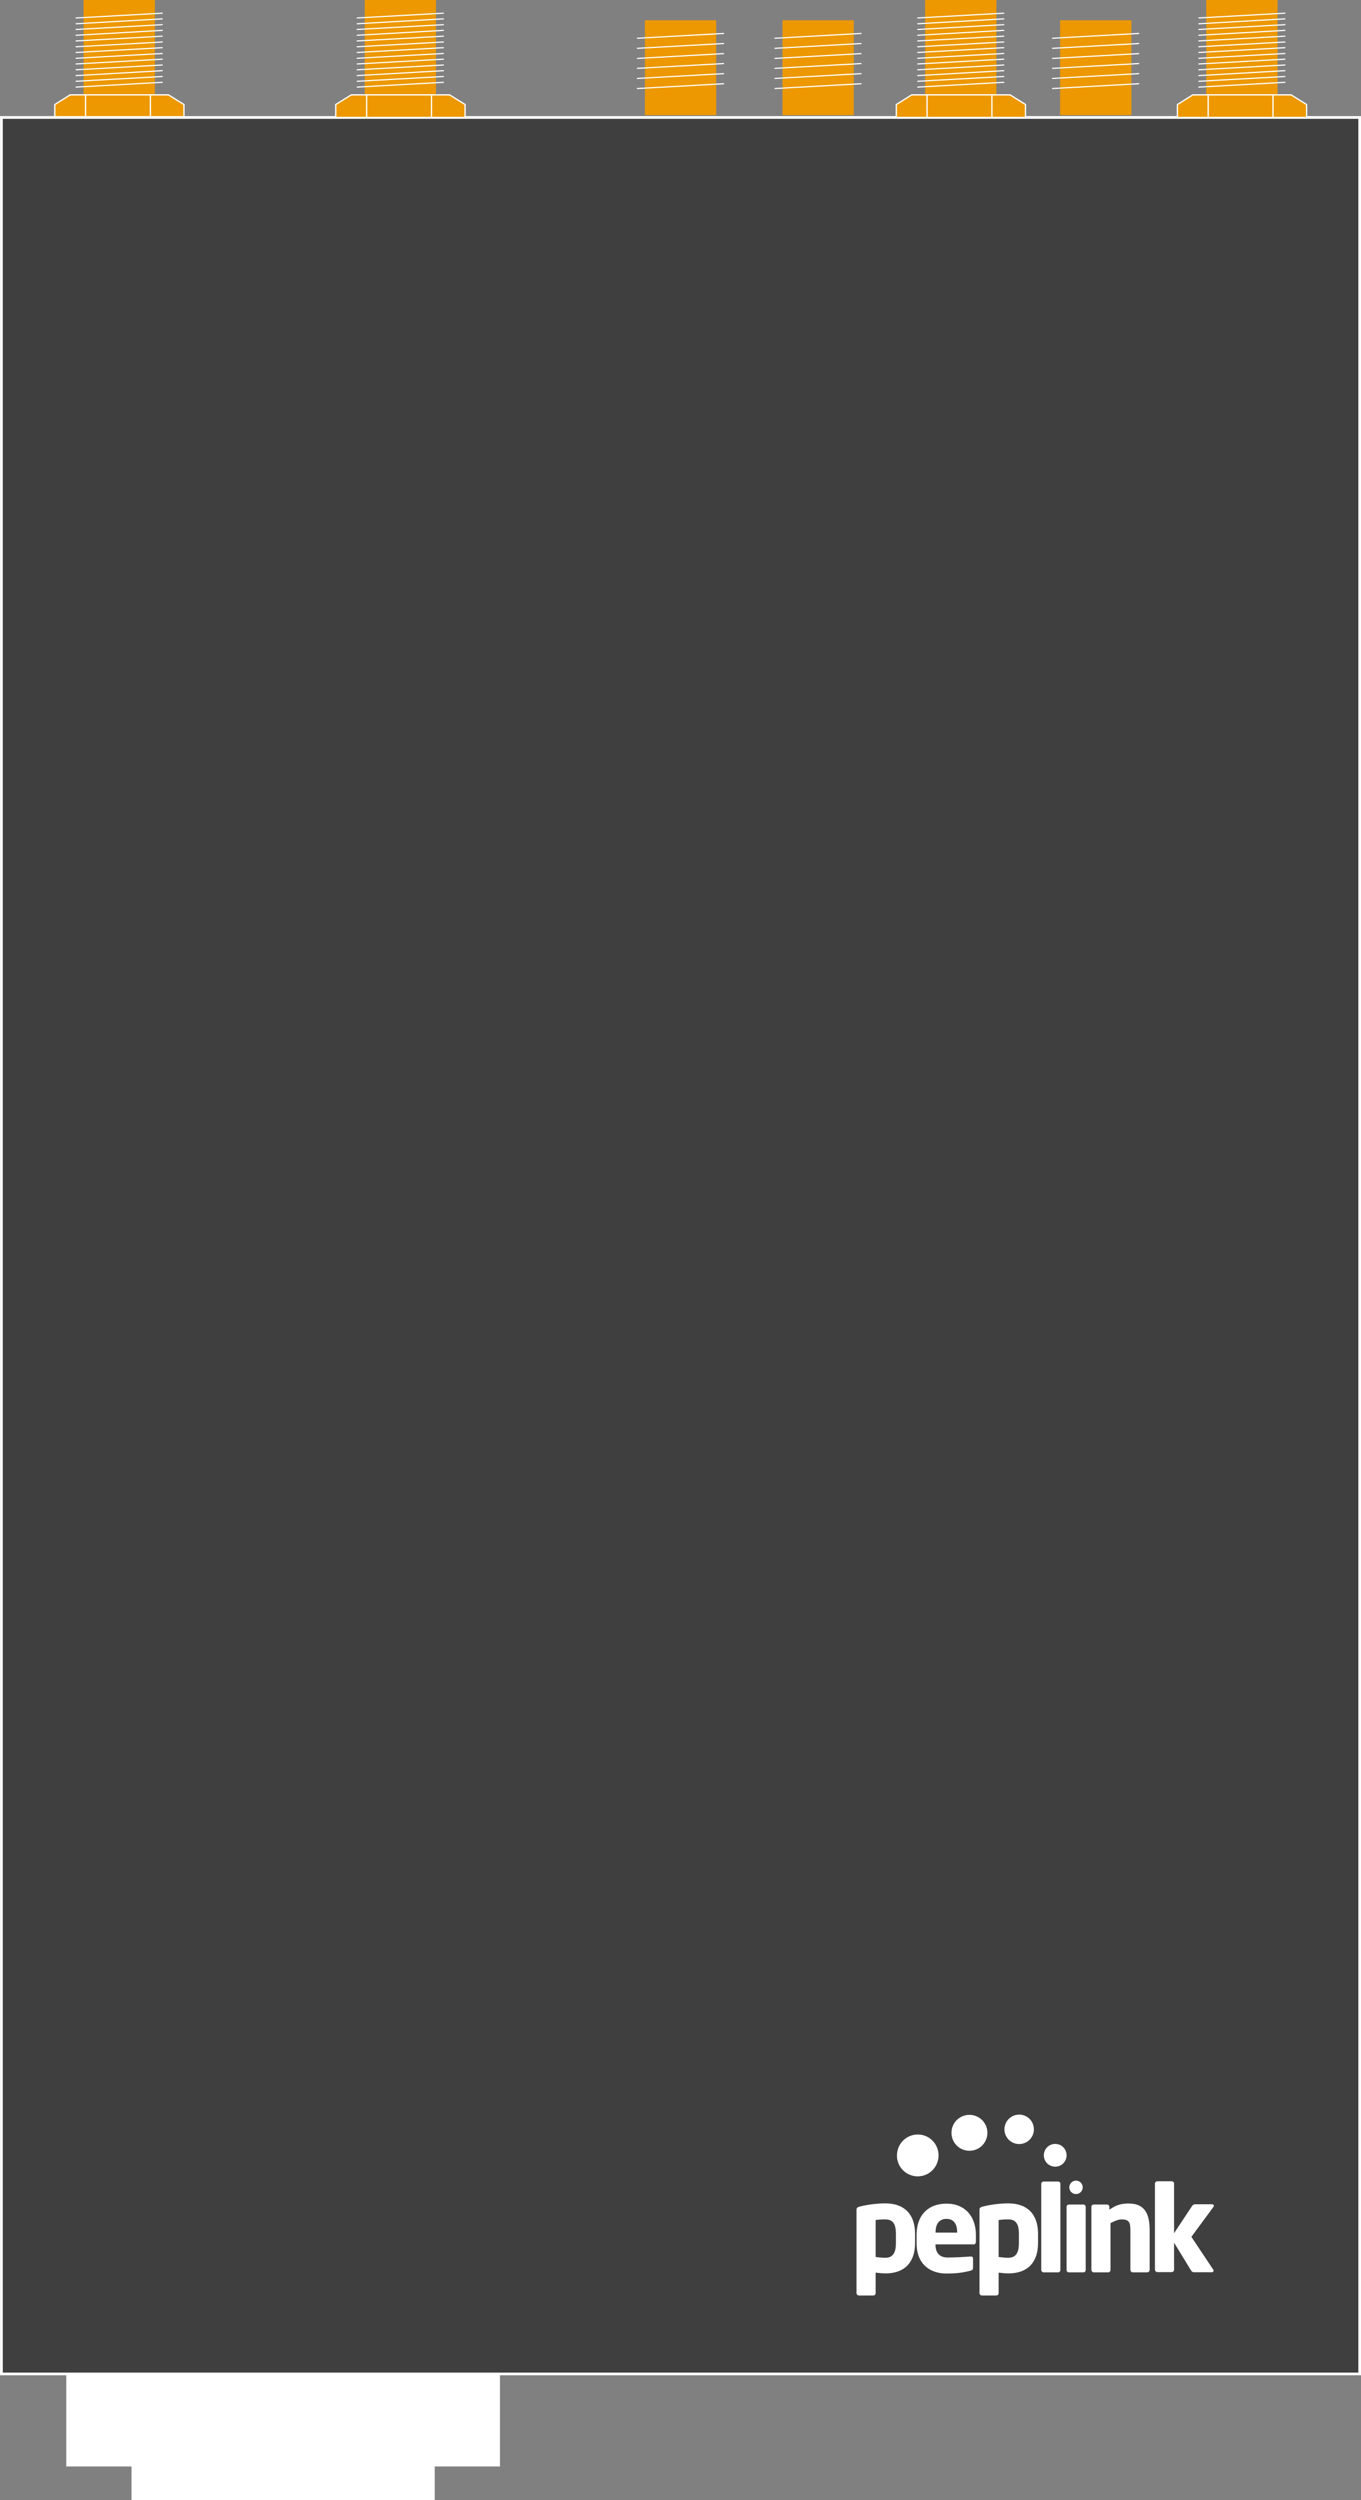 <?xml version="1.0" encoding="UTF-8"?> <svg xmlns="http://www.w3.org/2000/svg" id="Layer_2" data-name="Layer 2" viewBox="0 0 105.35 193.48"><rect x="0" y="0" width="105.35" height="193.48" fill="#808080" stroke="none"/><defs><style> .cls-1, .cls-2 { fill: none; } .cls-1, .cls-2, .cls-3, .cls-4 { stroke: #fff; stroke-miterlimit: 10; } .cls-1, .cls-4 { stroke-width: .1px; } .cls-2 { stroke-linecap: round; stroke-width: .09px; } .cls-3 { fill: #3f3f3f; stroke-width: .21px; } .cls-4, .cls-5 { fill: #ed9801; } .cls-5, .cls-6 { stroke-width: 0px; } .cls-6 { fill: #fff; } </style></defs><g id="Layer_5" data-name="Layer 5"><g><g><rect class="cls-5" x="49.92" y="1.57" width="5.52" height="7.34"></rect><g><line class="cls-2" x1="49.34" y1="2.96" x2="56.01" y2="2.59"></line><line class="cls-2" x1="49.34" y1="3.74" x2="56.01" y2="3.37"></line><line class="cls-2" x1="49.34" y1="4.52" x2="56.01" y2="4.15"></line><line class="cls-2" x1="49.34" y1="5.29" x2="56.01" y2="4.92"></line><line class="cls-2" x1="49.34" y1="6.07" x2="56.01" y2="5.7"></line><line class="cls-2" x1="49.34" y1="6.85" x2="56.01" y2="6.48"></line></g></g><g><rect class="cls-5" x="6.47" width="5.52" height="7.34"></rect><polygon class="cls-4" points="13.04 7.34 5.43 7.34 4.24 8.09 4.24 9.09 14.24 9.09 14.24 8.09 13.04 7.34"></polygon><line class="cls-1" x1="6.62" y1="7.34" x2="6.62" y2="9.09"></line><line class="cls-1" x1="11.64" y1="7.34" x2="11.64" y2="9.09"></line><g><line class="cls-2" x1="5.89" y1="1.39" x2="12.56" y2="1.02"></line><line class="cls-2" x1="5.89" y1="1.84" x2="12.56" y2="1.46"></line><line class="cls-2" x1="5.89" y1="2.28" x2="12.56" y2="1.91"></line><line class="cls-2" x1="5.89" y1="2.73" x2="12.56" y2="2.35"></line><line class="cls-2" x1="5.89" y1="3.17" x2="12.56" y2="2.8"></line><line class="cls-2" x1="5.89" y1="3.62" x2="12.56" y2="3.25"></line><line class="cls-2" x1="5.89" y1="4.06" x2="12.56" y2="3.69"></line><line class="cls-2" x1="5.89" y1="4.51" x2="12.56" y2="4.14"></line><line class="cls-2" x1="5.89" y1="4.95" x2="12.56" y2="4.58"></line><line class="cls-2" x1="5.89" y1="5.4" x2="12.56" y2="5.03"></line><line class="cls-2" x1="5.89" y1="5.85" x2="12.56" y2="5.47"></line><line class="cls-2" x1="5.89" y1="6.29" x2="12.56" y2="5.92"></line><line class="cls-2" x1="5.89" y1="6.74" x2="12.56" y2="6.37"></line></g></g><rect class="cls-3" x=".11" y="9.09" width="105.14" height="174.62"></rect><g id="Peplink_Logo_Light"><g><path class="cls-6" d="M68.53,175.93c-.18,0-.49-.03-.75-.06v1.59c0,.1-.08.18-.18.18h-1.11c-.1,0-.19-.08-.19-.18v-6.44c0-.15.04-.21.28-.27.52-.13,1.25-.24,1.95-.24,1.49,0,2.3.86,2.3,2.35v.72c0,1.44-.75,2.35-2.3,2.35ZM69.35,172.87c0-.65-.16-1.12-.82-1.12-.3,0-.58.02-.75.05v2.86c.22.03.53.06.75.06.65,0,.82-.49.82-1.13v-.72Z"></path><path class="cls-6" d="M75.34,173.68h-2.93v.02c0,.52.22,1,.95,1,.58,0,1.4-.05,1.76-.08h.03c.1,0,.17.05.17.15v.7c0,.15-.04.21-.19.25-.59.15-1.08.22-1.88.22-1.11,0-2.3-.59-2.3-2.36v-.64c0-1.48.86-2.41,2.32-2.41s2.27,1.03,2.27,2.41v.53c0,.14-.07.22-.19.22ZM74.09,172.73c0-.68-.31-1.02-.83-1.02s-.84.35-.84,1.02v.04h1.67v-.04Z"></path><path class="cls-6" d="M78.05,175.93c-.18,0-.49-.03-.75-.06v1.59c0,.1-.08.18-.18.18h-1.11c-.1,0-.19-.08-.19-.18v-6.44c0-.15.04-.21.28-.27.52-.13,1.25-.24,1.95-.24,1.49,0,2.3.86,2.3,2.35v.72c0,1.44-.75,2.35-2.3,2.35ZM78.87,172.87c0-.65-.16-1.12-.82-1.12-.3,0-.58.02-.75.05v2.86c.22.03.53.06.75.06.65,0,.82-.49.82-1.13v-.72Z"></path><path class="cls-6" d="M81.91,175.85h-1.12c-.1,0-.19-.09-.19-.19v-6.66c0-.1.09-.18.19-.18h1.12c.1,0,.17.08.17.18v6.66c0,.1-.07.19-.17.19Z"></path><path class="cls-6" d="M83.86,175.85h-1.12c-.1,0-.18-.08-.18-.18v-4.89c0-.1.08-.18.18-.18h1.12c.1,0,.18.08.18.18v4.89c0,.1-.08.18-.18.18Z"></path><path class="cls-6" d="M88.79,175.85h-1.11c-.1,0-.18-.09-.18-.19v-3.06c0-.64-.12-.85-.68-.85-.27,0-.55.13-.86.29v3.62c0,.1-.08.19-.18.19h-1.11c-.1,0-.19-.09-.19-.19v-4.88c0-.1.08-.18.18-.18h1.03c.1,0,.18.08.18.18v.22c.51-.36.91-.48,1.5-.48,1.33,0,1.62.93,1.62,2.08v3.06c0,.1-.09.19-.19.19Z"></path><path class="cls-6" d="M93.93,170.78l-1.71,2.32,1.7,2.55s.02.05.02.07c0,.06-.05.12-.12.12h-1.39c-.1,0-.16-.02-.23-.13l-1.32-2.16v2.09c0,.1-.08.19-.18.19h-1.11c-.1,0-.19-.09-.19-.19v-6.66c0-.1.09-.18.19-.18h1.11c.1,0,.18.08.18.18v3.84l1.39-2.1c.07-.11.17-.14.24-.14h1.31c.08,0,.14.05.14.1,0,.03,0,.05-.04.09Z"></path></g><path class="cls-6" d="M83.81,169.27c0,.28-.23.52-.52.52-.29,0-.52-.23-.52-.52,0-.28.23-.52.52-.52.28,0,.52.23.52.52Z"></path><path class="cls-6" d="M82.56,166.79c0,.49-.39.88-.88.88-.49,0-.88-.39-.88-.88,0-.49.39-.88.88-.88.49,0,.88.39.88.88Z"></path><path class="cls-6" d="M80.03,164.78c0,.63-.51,1.14-1.14,1.14-.63,0-1.14-.51-1.14-1.14,0-.63.51-1.14,1.14-1.14.63,0,1.14.51,1.14,1.14Z"></path><path class="cls-6" d="M76.43,165.05c0,.77-.62,1.39-1.39,1.39-.77,0-1.39-.62-1.39-1.39,0-.77.62-1.39,1.39-1.39.77,0,1.39.62,1.39,1.39Z"></path><path class="cls-6" d="M72.65,166.8c0,.89-.72,1.62-1.61,1.62-.89,0-1.62-.72-1.61-1.62,0-.89.72-1.62,1.61-1.62.89,0,1.61.72,1.61,1.62Z"></path></g><g><rect class="cls-5" x="28.23" width="5.52" height="7.34"></rect><polygon class="cls-4" points="34.8 7.34 27.19 7.34 25.99 8.09 25.99 9.09 36 9.09 36 8.09 34.8 7.34"></polygon><line class="cls-1" x1="28.38" y1="7.34" x2="28.38" y2="9.09"></line><line class="cls-1" x1="33.4" y1="7.34" x2="33.4" y2="9.09"></line><g><line class="cls-2" x1="27.65" y1="1.39" x2="34.32" y2="1.02"></line><line class="cls-2" x1="27.65" y1="1.84" x2="34.32" y2="1.46"></line><line class="cls-2" x1="27.65" y1="2.28" x2="34.32" y2="1.91"></line><line class="cls-2" x1="27.65" y1="2.73" x2="34.32" y2="2.35"></line><line class="cls-2" x1="27.65" y1="3.17" x2="34.32" y2="2.8"></line><line class="cls-2" x1="27.65" y1="3.62" x2="34.32" y2="3.25"></line><line class="cls-2" x1="27.65" y1="4.06" x2="34.32" y2="3.69"></line><line class="cls-2" x1="27.65" y1="4.51" x2="34.32" y2="4.14"></line><line class="cls-2" x1="27.65" y1="4.95" x2="34.32" y2="4.58"></line><line class="cls-2" x1="27.65" y1="5.4" x2="34.32" y2="5.03"></line><line class="cls-2" x1="27.65" y1="5.85" x2="34.32" y2="5.47"></line><line class="cls-2" x1="27.65" y1="6.29" x2="34.32" y2="5.92"></line><line class="cls-2" x1="27.65" y1="6.74" x2="34.32" y2="6.37"></line></g></g><g><rect class="cls-5" x="71.61" width="5.52" height="7.34"></rect><polygon class="cls-4" points="78.19 7.34 70.57 7.34 69.38 8.09 69.38 9.09 79.38 9.09 79.38 8.09 78.19 7.34"></polygon><line class="cls-1" x1="71.76" y1="7.34" x2="71.76" y2="9.09"></line><line class="cls-1" x1="76.78" y1="7.34" x2="76.78" y2="9.09"></line><g><line class="cls-2" x1="71.04" y1="1.39" x2="77.7" y2="1.02"></line><line class="cls-2" x1="71.04" y1="1.84" x2="77.7" y2="1.46"></line><line class="cls-2" x1="71.04" y1="2.28" x2="77.7" y2="1.91"></line><line class="cls-2" x1="71.04" y1="2.73" x2="77.7" y2="2.35"></line><line class="cls-2" x1="71.04" y1="3.17" x2="77.7" y2="2.8"></line><line class="cls-2" x1="71.04" y1="3.62" x2="77.7" y2="3.25"></line><line class="cls-2" x1="71.04" y1="4.06" x2="77.7" y2="3.69"></line><line class="cls-2" x1="71.04" y1="4.51" x2="77.7" y2="4.14"></line><line class="cls-2" x1="71.04" y1="4.95" x2="77.7" y2="4.58"></line><line class="cls-2" x1="71.04" y1="5.4" x2="77.7" y2="5.03"></line><line class="cls-2" x1="71.04" y1="5.85" x2="77.7" y2="5.47"></line><line class="cls-2" x1="71.04" y1="6.29" x2="77.7" y2="5.92"></line><line class="cls-2" x1="71.04" y1="6.74" x2="77.7" y2="6.37"></line></g></g><g><rect class="cls-5" x="93.37" width="5.52" height="7.34"></rect><polygon class="cls-4" points="99.94 7.34 92.33 7.34 91.14 8.09 91.14 9.09 101.14 9.09 101.14 8.09 99.94 7.34"></polygon><line class="cls-1" x1="93.52" y1="7.34" x2="93.52" y2="9.09"></line><line class="cls-1" x1="98.54" y1="7.34" x2="98.54" y2="9.09"></line><g><line class="cls-2" x1="92.8" y1="1.39" x2="99.46" y2="1.02"></line><line class="cls-2" x1="92.8" y1="1.84" x2="99.46" y2="1.46"></line><line class="cls-2" x1="92.8" y1="2.28" x2="99.46" y2="1.91"></line><line class="cls-2" x1="92.8" y1="2.73" x2="99.46" y2="2.35"></line><line class="cls-2" x1="92.8" y1="3.17" x2="99.46" y2="2.8"></line><line class="cls-2" x1="92.8" y1="3.62" x2="99.46" y2="3.25"></line><line class="cls-2" x1="92.8" y1="4.06" x2="99.46" y2="3.69"></line><line class="cls-2" x1="92.8" y1="4.51" x2="99.46" y2="4.14"></line><line class="cls-2" x1="92.8" y1="4.95" x2="99.46" y2="4.58"></line><line class="cls-2" x1="92.8" y1="5.4" x2="99.46" y2="5.03"></line><line class="cls-2" x1="92.8" y1="5.85" x2="99.46" y2="5.47"></line><line class="cls-2" x1="92.8" y1="6.29" x2="99.46" y2="5.92"></line><line class="cls-2" x1="92.8" y1="6.74" x2="99.46" y2="6.37"></line></g></g><g><rect class="cls-5" x="60.57" y="1.57" width="5.52" height="7.34"></rect><g><line class="cls-2" x1="59.99" y1="2.96" x2="66.65" y2="2.59"></line><line class="cls-2" x1="59.99" y1="3.74" x2="66.65" y2="3.37"></line><line class="cls-2" x1="59.99" y1="4.52" x2="66.65" y2="4.15"></line><line class="cls-2" x1="59.99" y1="5.29" x2="66.65" y2="4.92"></line><line class="cls-2" x1="59.99" y1="6.07" x2="66.65" y2="5.7"></line><line class="cls-2" x1="59.99" y1="6.85" x2="66.65" y2="6.48"></line></g></g><g><rect class="cls-5" x="82.06" y="1.57" width="5.52" height="7.34"></rect><g><line class="cls-2" x1="81.48" y1="2.96" x2="88.14" y2="2.59"></line><line class="cls-2" x1="81.48" y1="3.74" x2="88.14" y2="3.37"></line><line class="cls-2" x1="81.48" y1="4.52" x2="88.14" y2="4.15"></line><line class="cls-2" x1="81.48" y1="5.29" x2="88.14" y2="4.92"></line><line class="cls-2" x1="81.48" y1="6.07" x2="88.14" y2="5.7"></line><line class="cls-2" x1="81.48" y1="6.85" x2="88.14" y2="6.48"></line></g></g><polygon class="cls-6" points="38.7 183.71 5.13 183.71 5.13 190.87 10.18 190.87 10.18 193.48 33.65 193.48 33.65 190.87 38.7 190.87 38.7 183.71"></polygon></g></g></svg> 